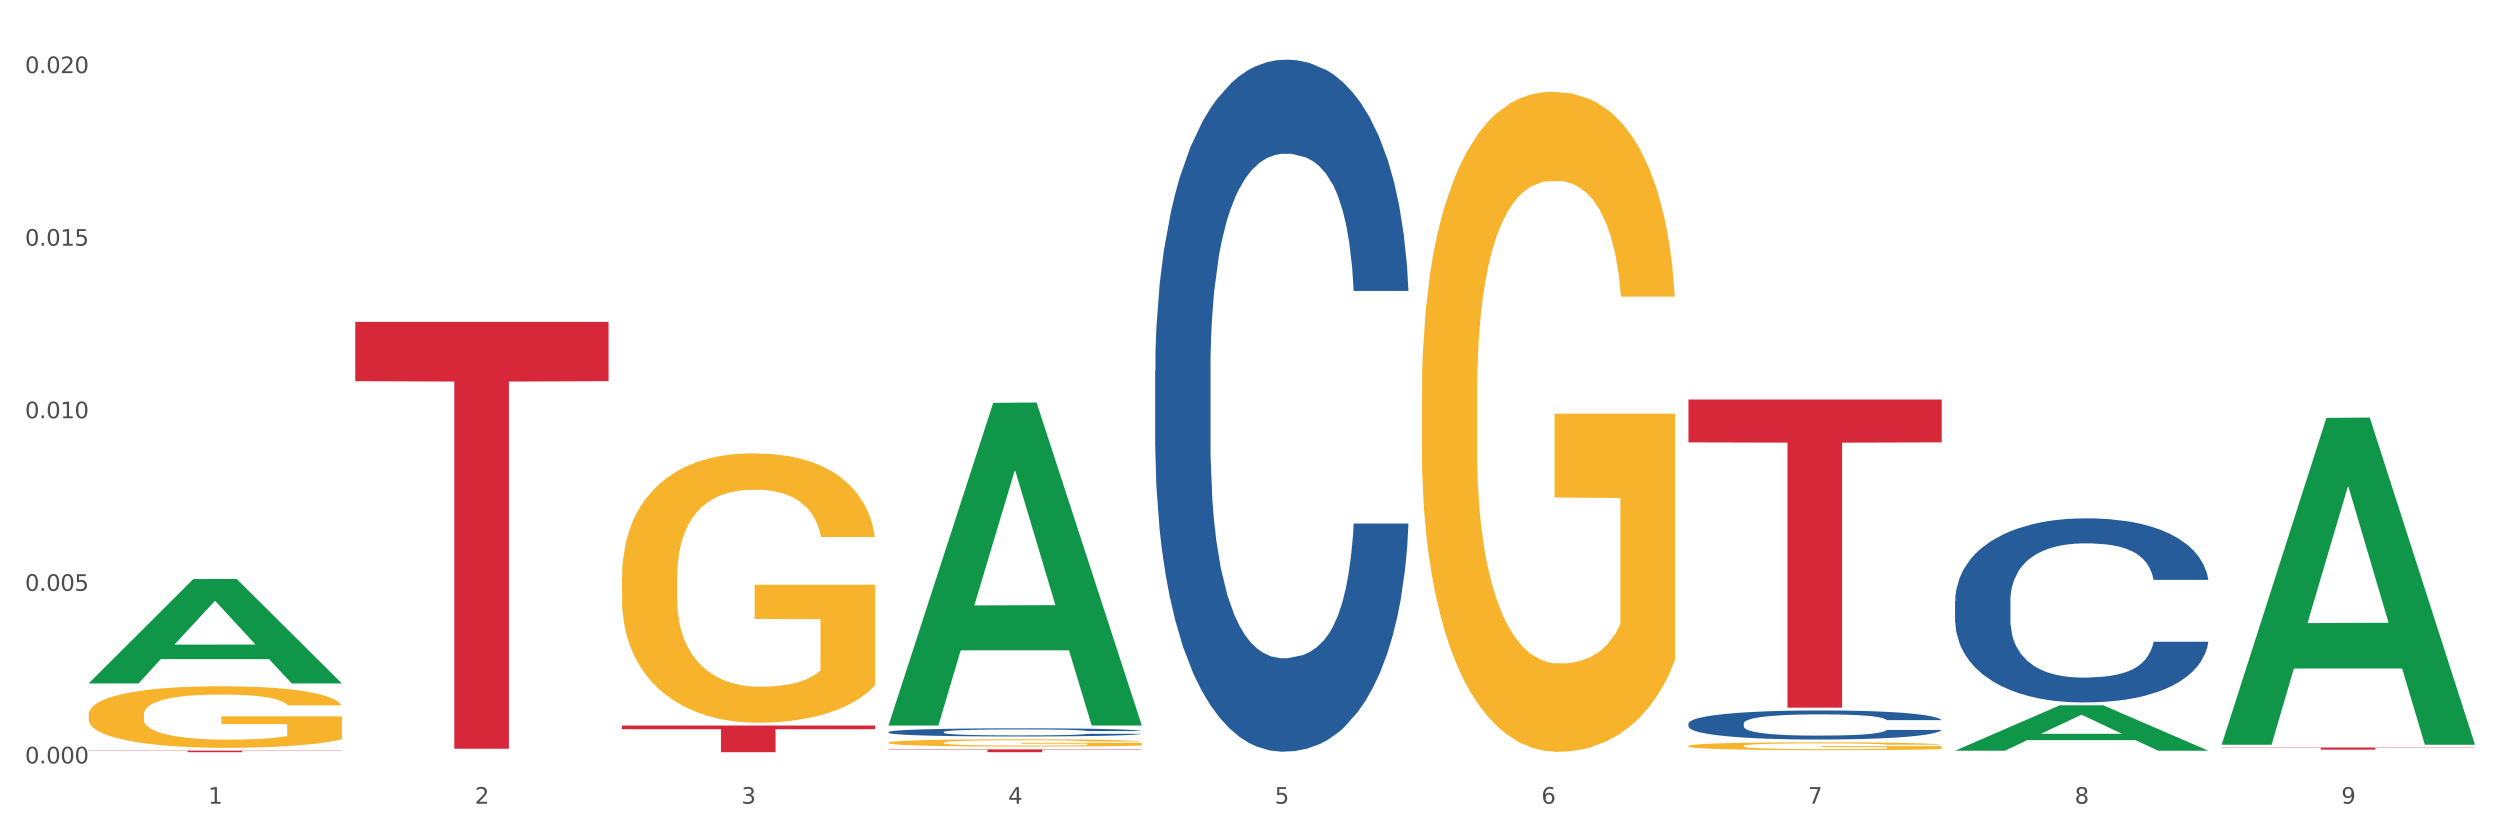<?xml version="1.0" encoding="utf-8" standalone="no"?>
<!DOCTYPE svg PUBLIC "-//W3C//DTD SVG 1.1//EN"
  "http://www.w3.org/Graphics/SVG/1.1/DTD/svg11.dtd">
<svg xmlns:xlink="http://www.w3.org/1999/xlink" width="1080pt" height="360pt" viewBox="0 0 1080 360" xmlns="http://www.w3.org/2000/svg" version="1.1">
 <rect x="0" y="0" width="1080" height="360" fill="#333333" stroke="none"/>
 <defs>
  <style type="text/css">*{stroke-linejoin: round; stroke-linecap: butt}</style>
 </defs>
 <g id="figure_1">
  <g id="patch_1">
   <path d="M 0 360 
L 1080 360 
L 1080 0 
L 0 0 
z
" style="fill: #ffffff; stroke: #ffffff; stroke-linejoin: miter"/>
  </g>
  <g id="axes_1">
   <g id="matplotlib.axis_1">
    <g id="xtick_1">
     <g id="text_1">
      <!-- 1 -->
      <g style="fill: #4d4d4d" transform="translate(89.942 347.204) scale(0.096 -0.096)">
       <defs>
        <path id="DejaVuSans-31" d="M 794 531 
L 1825 531 
L 1825 4091 
L 703 3866 
L 703 4441 
L 1819 4666 
L 2450 4666 
L 2450 531 
L 3481 531 
L 3481 0 
L 794 0 
L 794 531 
z
" transform="scale(0.016)"/>
       </defs>
       <use xlink:href="#DejaVuSans-31"/>
      </g>
     </g>
    </g>
    <g id="xtick_2">
     <g id="text_2">
      <!-- 2 -->
      <g style="fill: #4d4d4d" transform="translate(205.129 347.204) scale(0.096 -0.096)">
       <defs>
        <path id="DejaVuSans-32" d="M 1228 531 
L 3431 531 
L 3431 0 
L 469 0 
L 469 531 
Q 828 903 1448 1529 
Q 2069 2156 2228 2338 
Q 2531 2678 2651 2914 
Q 2772 3150 2772 3378 
Q 2772 3750 2511 3984 
Q 2250 4219 1831 4219 
Q 1534 4219 1204 4116 
Q 875 4013 500 3803 
L 500 4441 
Q 881 4594 1212 4672 
Q 1544 4750 1819 4750 
Q 2544 4750 2975 4387 
Q 3406 4025 3406 3419 
Q 3406 3131 3298 2873 
Q 3191 2616 2906 2266 
Q 2828 2175 2409 1742 
Q 1991 1309 1228 531 
z
" transform="scale(0.016)"/>
       </defs>
       <use xlink:href="#DejaVuSans-32"/>
      </g>
     </g>
    </g>
    <g id="xtick_3">
     <g id="text_3">
      <!-- 3 -->
      <g style="fill: #4d4d4d" transform="translate(320.315 347.204) scale(0.096 -0.096)">
       <defs>
        <path id="DejaVuSans-33" d="M 2597 2516 
Q 3050 2419 3304 2112 
Q 3559 1806 3559 1356 
Q 3559 666 3084 287 
Q 2609 -91 1734 -91 
Q 1441 -91 1130 -33 
Q 819 25 488 141 
L 488 750 
Q 750 597 1062 519 
Q 1375 441 1716 441 
Q 2309 441 2620 675 
Q 2931 909 2931 1356 
Q 2931 1769 2642 2001 
Q 2353 2234 1838 2234 
L 1294 2234 
L 1294 2753 
L 1863 2753 
Q 2328 2753 2575 2939 
Q 2822 3125 2822 3475 
Q 2822 3834 2567 4026 
Q 2313 4219 1838 4219 
Q 1578 4219 1281 4162 
Q 984 4106 628 3988 
L 628 4550 
Q 988 4650 1302 4700 
Q 1616 4750 1894 4750 
Q 2613 4750 3031 4423 
Q 3450 4097 3450 3541 
Q 3450 3153 3228 2886 
Q 3006 2619 2597 2516 
z
" transform="scale(0.016)"/>
       </defs>
       <use xlink:href="#DejaVuSans-33"/>
      </g>
     </g>
    </g>
    <g id="xtick_4">
     <g id="text_4">
      <!-- 4 -->
      <g style="fill: #4d4d4d" transform="translate(435.501 347.204) scale(0.096 -0.096)">
       <defs>
        <path id="DejaVuSans-34" d="M 2419 4116 
L 825 1625 
L 2419 1625 
L 2419 4116 
z
M 2253 4666 
L 3047 4666 
L 3047 1625 
L 3713 1625 
L 3713 1100 
L 3047 1100 
L 3047 0 
L 2419 0 
L 2419 1100 
L 313 1100 
L 313 1709 
L 2253 4666 
z
" transform="scale(0.016)"/>
       </defs>
       <use xlink:href="#DejaVuSans-34"/>
      </g>
     </g>
    </g>
    <g id="xtick_5">
     <g id="text_5">
      <!-- 5 -->
      <g style="fill: #4d4d4d" transform="translate(550.688 347.204) scale(0.096 -0.096)">
       <defs>
        <path id="DejaVuSans-35" d="M 691 4666 
L 3169 4666 
L 3169 4134 
L 1269 4134 
L 1269 2991 
Q 1406 3038 1543 3061 
Q 1681 3084 1819 3084 
Q 2600 3084 3056 2656 
Q 3513 2228 3513 1497 
Q 3513 744 3044 326 
Q 2575 -91 1722 -91 
Q 1428 -91 1123 -41 
Q 819 9 494 109 
L 494 744 
Q 775 591 1075 516 
Q 1375 441 1709 441 
Q 2250 441 2565 725 
Q 2881 1009 2881 1497 
Q 2881 1984 2565 2268 
Q 2250 2553 1709 2553 
Q 1456 2553 1204 2497 
Q 953 2441 691 2322 
L 691 4666 
z
" transform="scale(0.016)"/>
       </defs>
       <use xlink:href="#DejaVuSans-35"/>
      </g>
     </g>
    </g>
    <g id="xtick_6">
     <g id="text_6">
      <!-- 6 -->
      <g style="fill: #4d4d4d" transform="translate(665.874 347.204) scale(0.096 -0.096)">
       <defs>
        <path id="DejaVuSans-36" d="M 2113 2584 
Q 1688 2584 1439 2293 
Q 1191 2003 1191 1497 
Q 1191 994 1439 701 
Q 1688 409 2113 409 
Q 2538 409 2786 701 
Q 3034 994 3034 1497 
Q 3034 2003 2786 2293 
Q 2538 2584 2113 2584 
z
M 3366 4563 
L 3366 3988 
Q 3128 4100 2886 4159 
Q 2644 4219 2406 4219 
Q 1781 4219 1451 3797 
Q 1122 3375 1075 2522 
Q 1259 2794 1537 2939 
Q 1816 3084 2150 3084 
Q 2853 3084 3261 2657 
Q 3669 2231 3669 1497 
Q 3669 778 3244 343 
Q 2819 -91 2113 -91 
Q 1303 -91 875 529 
Q 447 1150 447 2328 
Q 447 3434 972 4092 
Q 1497 4750 2381 4750 
Q 2619 4750 2861 4703 
Q 3103 4656 3366 4563 
z
" transform="scale(0.016)"/>
       </defs>
       <use xlink:href="#DejaVuSans-36"/>
      </g>
     </g>
    </g>
    <g id="xtick_7">
     <g id="text_7">
      <!-- 7 -->
      <g style="fill: #4d4d4d" transform="translate(781.06 347.204) scale(0.096 -0.096)">
       <defs>
        <path id="DejaVuSans-37" d="M 525 4666 
L 3525 4666 
L 3525 4397 
L 1831 0 
L 1172 0 
L 2766 4134 
L 525 4134 
L 525 4666 
z
" transform="scale(0.016)"/>
       </defs>
       <use xlink:href="#DejaVuSans-37"/>
      </g>
     </g>
    </g>
    <g id="xtick_8">
     <g id="text_8">
      <!-- 8 -->
      <g style="fill: #4d4d4d" transform="translate(896.246 347.204) scale(0.096 -0.096)">
       <defs>
        <path id="DejaVuSans-38" d="M 2034 2216 
Q 1584 2216 1326 1975 
Q 1069 1734 1069 1313 
Q 1069 891 1326 650 
Q 1584 409 2034 409 
Q 2484 409 2743 651 
Q 3003 894 3003 1313 
Q 3003 1734 2745 1975 
Q 2488 2216 2034 2216 
z
M 1403 2484 
Q 997 2584 770 2862 
Q 544 3141 544 3541 
Q 544 4100 942 4425 
Q 1341 4750 2034 4750 
Q 2731 4750 3128 4425 
Q 3525 4100 3525 3541 
Q 3525 3141 3298 2862 
Q 3072 2584 2669 2484 
Q 3125 2378 3379 2068 
Q 3634 1759 3634 1313 
Q 3634 634 3220 271 
Q 2806 -91 2034 -91 
Q 1263 -91 848 271 
Q 434 634 434 1313 
Q 434 1759 690 2068 
Q 947 2378 1403 2484 
z
M 1172 3481 
Q 1172 3119 1398 2916 
Q 1625 2713 2034 2713 
Q 2441 2713 2670 2916 
Q 2900 3119 2900 3481 
Q 2900 3844 2670 4047 
Q 2441 4250 2034 4250 
Q 1625 4250 1398 4047 
Q 1172 3844 1172 3481 
z
" transform="scale(0.016)"/>
       </defs>
       <use xlink:href="#DejaVuSans-38"/>
      </g>
     </g>
    </g>
    <g id="xtick_9">
     <g id="text_9">
      <!-- 9 -->
      <g style="fill: #4d4d4d" transform="translate(1011.433 347.204) scale(0.096 -0.096)">
       <defs>
        <path id="DejaVuSans-39" d="M 703 97 
L 703 672 
Q 941 559 1184 500 
Q 1428 441 1663 441 
Q 2288 441 2617 861 
Q 2947 1281 2994 2138 
Q 2813 1869 2534 1725 
Q 2256 1581 1919 1581 
Q 1219 1581 811 2004 
Q 403 2428 403 3163 
Q 403 3881 828 4315 
Q 1253 4750 1959 4750 
Q 2769 4750 3195 4129 
Q 3622 3509 3622 2328 
Q 3622 1225 3098 567 
Q 2575 -91 1691 -91 
Q 1453 -91 1209 -44 
Q 966 3 703 97 
z
M 1959 2075 
Q 2384 2075 2632 2365 
Q 2881 2656 2881 3163 
Q 2881 3666 2632 3958 
Q 2384 4250 1959 4250 
Q 1534 4250 1286 3958 
Q 1038 3666 1038 3163 
Q 1038 2656 1286 2365 
Q 1534 2075 1959 2075 
z
" transform="scale(0.016)"/>
       </defs>
       <use xlink:href="#DejaVuSans-39"/>
      </g>
     </g>
    </g>
    <g id="xtick_10"/>
    <g id="xtick_11"/>
    <g id="xtick_12"/>
    <g id="xtick_13"/>
    <g id="xtick_14"/>
    <g id="xtick_15"/>
    <g id="xtick_16"/>
    <g id="xtick_17"/>
   </g>
   <g id="matplotlib.axis_2">
    <g id="ytick_1">
     <g id="text_10">
      <!-- 0.000 -->
      <g style="fill: #4d4d4d" transform="translate(10.8 329.798) scale(0.096 -0.096)">
       <defs>
        <path id="DejaVuSans-30" d="M 2034 4250 
Q 1547 4250 1301 3770 
Q 1056 3291 1056 2328 
Q 1056 1369 1301 889 
Q 1547 409 2034 409 
Q 2525 409 2770 889 
Q 3016 1369 3016 2328 
Q 3016 3291 2770 3770 
Q 2525 4250 2034 4250 
z
M 2034 4750 
Q 2819 4750 3233 4129 
Q 3647 3509 3647 2328 
Q 3647 1150 3233 529 
Q 2819 -91 2034 -91 
Q 1250 -91 836 529 
Q 422 1150 422 2328 
Q 422 3509 836 4129 
Q 1250 4750 2034 4750 
z
" transform="scale(0.016)"/>
        <path id="DejaVuSans-2e" d="M 684 794 
L 1344 794 
L 1344 0 
L 684 0 
L 684 794 
z
" transform="scale(0.016)"/>
       </defs>
       <use xlink:href="#DejaVuSans-30"/>
       <use xlink:href="#DejaVuSans-2e" transform="translate(63.623 0)"/>
       <use xlink:href="#DejaVuSans-30" transform="translate(95.41 0)"/>
       <use xlink:href="#DejaVuSans-30" transform="translate(159.033 0)"/>
       <use xlink:href="#DejaVuSans-30" transform="translate(222.656 0)"/>
      </g>
     </g>
    </g>
    <g id="ytick_2">
     <g id="text_11">
      <!-- 0.005 -->
      <g style="fill: #4d4d4d" transform="translate(10.8 255.246) scale(0.096 -0.096)">
       <use xlink:href="#DejaVuSans-30"/>
       <use xlink:href="#DejaVuSans-2e" transform="translate(63.623 0)"/>
       <use xlink:href="#DejaVuSans-30" transform="translate(95.41 0)"/>
       <use xlink:href="#DejaVuSans-30" transform="translate(159.033 0)"/>
       <use xlink:href="#DejaVuSans-35" transform="translate(222.656 0)"/>
      </g>
     </g>
    </g>
    <g id="ytick_3">
     <g id="text_12">
      <!-- 0.010 -->
      <g style="fill: #4d4d4d" transform="translate(10.8 180.694) scale(0.096 -0.096)">
       <use xlink:href="#DejaVuSans-30"/>
       <use xlink:href="#DejaVuSans-2e" transform="translate(63.623 0)"/>
       <use xlink:href="#DejaVuSans-30" transform="translate(95.41 0)"/>
       <use xlink:href="#DejaVuSans-31" transform="translate(159.033 0)"/>
       <use xlink:href="#DejaVuSans-30" transform="translate(222.656 0)"/>
      </g>
     </g>
    </g>
    <g id="ytick_4">
     <g id="text_13">
      <!-- 0.015 -->
      <g style="fill: #4d4d4d" transform="translate(10.8 106.143) scale(0.096 -0.096)">
       <use xlink:href="#DejaVuSans-30"/>
       <use xlink:href="#DejaVuSans-2e" transform="translate(63.623 0)"/>
       <use xlink:href="#DejaVuSans-30" transform="translate(95.41 0)"/>
       <use xlink:href="#DejaVuSans-31" transform="translate(159.033 0)"/>
       <use xlink:href="#DejaVuSans-35" transform="translate(222.656 0)"/>
      </g>
     </g>
    </g>
    <g id="ytick_5">
     <g id="text_14">
      <!-- 0.020 -->
      <g style="fill: #4d4d4d" transform="translate(10.8 31.591) scale(0.096 -0.096)">
       <use xlink:href="#DejaVuSans-30"/>
       <use xlink:href="#DejaVuSans-2e" transform="translate(63.623 0)"/>
       <use xlink:href="#DejaVuSans-30" transform="translate(95.41 0)"/>
       <use xlink:href="#DejaVuSans-32" transform="translate(159.033 0)"/>
       <use xlink:href="#DejaVuSans-30" transform="translate(222.656 0)"/>
      </g>
     </g>
    </g>
    <g id="ytick_6"/>
    <g id="ytick_7"/>
    <g id="ytick_8"/>
    <g id="ytick_9"/>
   </g>
   <g id="PolyCollection_1">
    <path d="M 38.283 295.184 
L 38.396 295.141 
L 83.52 250.155 
L 102.247 250.113 
L 147.71 295.268 
L 126.05 295.268 
L 116.236 284.753 
L 69.645 284.753 
L 69.306 284.923 
L 59.83 295.268 
L 38.283 295.268 
L 38.283 295.184 
L 75.511 278.478 
L 110.369 278.436 
L 93.109 259.738 
L 92.884 259.653 
L 92.658 259.78 
L 75.398 278.436 
L 75.511 278.478 
L 38.283 295.184 
z
" clip-path="url(#pc5bb9aa1ff)" style="fill: #109648"/>
    <path d="M 383.842 320.822 
L 383.971 320.819 
L 383.971 320.715 
L 384.229 320.626 
L 385.521 320.409 
L 387.459 320.231 
L 388.88 320.135 
L 390.301 320.057 
L 391.981 319.98 
L 394.048 319.899 
L 397.795 319.781 
L 400.12 319.72 
L 402.962 319.656 
L 408.13 319.564 
L 411.877 319.512 
L 415.753 319.469 
L 422.083 319.417 
L 426.217 319.394 
L 430.61 319.377 
L 435.907 319.365 
L 439.912 319.362 
L 448.697 319.371 
L 456.19 319.397 
L 459.808 319.417 
L 464.459 319.452 
L 466.913 319.475 
L 470.918 319.521 
L 475.052 319.581 
L 477.895 319.633 
L 482.158 319.731 
L 485.388 319.83 
L 488.359 319.951 
L 489.91 320.034 
L 491.072 320.112 
L 492.106 320.202 
L 493.14 320.343 
L 469.885 320.343 
L 468.98 320.242 
L 467.559 320.147 
L 465.492 320.055 
L 463.683 319.997 
L 460.583 319.925 
L 457.74 319.879 
L 454.769 319.844 
L 451.152 319.815 
L 448.309 319.801 
L 444.304 319.789 
L 436.424 319.792 
L 431.127 319.815 
L 427.509 319.844 
L 425.184 319.87 
L 423.117 319.899 
L 420.791 319.939 
L 418.078 320 
L 416.14 320.055 
L 414.202 320.124 
L 412.652 320.193 
L 411.231 320.274 
L 410.068 320.36 
L 409.164 320.45 
L 408.389 320.559 
L 407.743 320.741 
L 407.743 321.136 
L 408.001 321.226 
L 408.647 321.344 
L 409.422 321.434 
L 410.714 321.54 
L 411.877 321.612 
L 414.073 321.716 
L 416.528 321.803 
L 418.466 321.858 
L 420.404 321.904 
L 423.763 321.967 
L 427.509 322.019 
L 430.739 322.051 
L 435.132 322.08 
L 438.103 322.091 
L 440.687 322.097 
L 447.017 322.097 
L 451.539 322.088 
L 456.578 322.068 
L 460.454 322.042 
L 463.683 322.011 
L 467.301 321.959 
L 469.626 321.91 
L 469.626 321.307 
L 441.204 321.304 
L 441.204 320.903 
L 493.269 320.903 
L 493.269 322.08 
L 491.072 322.14 
L 488.618 322.195 
L 486.034 322.244 
L 482.158 322.305 
L 477.507 322.362 
L 473.373 322.403 
L 468.98 322.437 
L 463.813 322.469 
L 457.095 322.498 
L 452.96 322.51 
L 447.793 322.518 
L 441.72 322.521 
L 436.424 322.515 
L 431.256 322.501 
L 425.83 322.475 
L 420.533 322.437 
L 416.528 322.4 
L 412.523 322.354 
L 408.259 322.293 
L 404.9 322.236 
L 402.316 322.184 
L 399.474 322.117 
L 396.374 322.031 
L 394.048 321.953 
L 391.981 321.872 
L 389.785 321.768 
L 388.234 321.679 
L 386.684 321.566 
L 385.78 321.483 
L 384.746 321.353 
L 383.971 321.171 
L 383.842 320.822 
z
" clip-path="url(#pc5bb9aa1ff)" style="fill: #f7b32b"/>
    <path d="M 614.214 171.405 
L 614.343 171.144 
L 614.343 161.768 
L 614.602 153.694 
L 615.894 134.159 
L 617.832 118.011 
L 619.253 109.416 
L 620.674 102.383 
L 622.353 95.351 
L 624.421 88.058 
L 628.167 77.379 
L 630.493 71.91 
L 633.335 66.18 
L 638.503 57.845 
L 642.249 53.157 
L 646.125 49.25 
L 652.456 44.562 
L 656.59 42.478 
L 660.982 40.915 
L 666.279 39.873 
L 670.284 39.613 
L 679.069 40.394 
L 686.563 42.738 
L 690.18 44.562 
L 694.831 47.687 
L 697.286 49.771 
L 701.291 53.938 
L 705.425 59.408 
L 708.267 64.096 
L 712.531 72.952 
L 715.76 81.807 
L 718.732 92.746 
L 720.282 100.3 
L 721.445 107.332 
L 722.478 115.406 
L 723.512 128.169 
L 700.257 128.169 
L 699.353 119.053 
L 697.932 110.458 
L 695.865 102.123 
L 694.056 96.914 
L 690.955 90.402 
L 688.113 86.235 
L 685.142 83.109 
L 681.524 80.505 
L 678.682 79.203 
L 674.677 78.161 
L 666.796 78.421 
L 661.499 80.505 
L 657.882 83.109 
L 655.556 85.454 
L 653.489 88.058 
L 651.164 91.705 
L 648.451 97.174 
L 646.513 102.123 
L 644.575 108.374 
L 643.024 114.625 
L 641.603 121.918 
L 640.441 129.731 
L 639.536 137.806 
L 638.761 147.703 
L 638.115 164.112 
L 638.115 199.795 
L 638.373 207.869 
L 639.019 218.548 
L 639.795 226.622 
L 641.087 236.259 
L 642.249 242.77 
L 644.446 252.147 
L 646.9 259.961 
L 648.838 264.909 
L 650.776 269.077 
L 654.135 274.807 
L 657.882 279.495 
L 661.112 282.36 
L 665.504 284.965 
L 668.476 286.007 
L 671.059 286.528 
L 677.39 286.528 
L 681.912 285.746 
L 686.95 283.923 
L 690.826 281.579 
L 694.056 278.714 
L 697.673 274.026 
L 699.999 269.598 
L 699.999 215.162 
L 671.576 214.901 
L 671.576 178.698 
L 723.641 178.698 
L 723.641 284.965 
L 721.445 290.434 
L 718.99 295.383 
L 716.406 299.811 
L 712.531 305.281 
L 707.88 310.49 
L 703.745 314.136 
L 699.353 317.262 
L 694.185 320.127 
L 687.467 322.731 
L 683.333 323.773 
L 678.165 324.554 
L 672.093 324.815 
L 666.796 324.294 
L 661.628 322.992 
L 656.202 320.648 
L 650.905 317.262 
L 646.9 313.876 
L 642.895 309.708 
L 638.632 304.239 
L 635.273 299.03 
L 632.689 294.341 
L 629.847 288.351 
L 626.746 280.537 
L 624.421 273.505 
L 622.353 266.212 
L 620.157 256.835 
L 618.607 248.761 
L 617.057 238.603 
L 616.152 231.05 
L 615.119 219.329 
L 614.343 202.92 
L 614.214 171.405 
z
" clip-path="url(#pc5bb9aa1ff)" style="fill: #f7b32b"/>
    <path d="M 729.401 322.251 
L 729.53 322.248 
L 729.53 322.136 
L 729.788 322.039 
L 731.08 321.805 
L 733.018 321.612 
L 734.439 321.509 
L 735.86 321.424 
L 737.54 321.34 
L 739.607 321.253 
L 743.353 321.125 
L 745.679 321.059 
L 748.521 320.99 
L 753.689 320.891 
L 757.436 320.834 
L 761.311 320.788 
L 767.642 320.731 
L 771.776 320.706 
L 776.169 320.688 
L 781.466 320.675 
L 785.471 320.672 
L 794.256 320.681 
L 801.749 320.71 
L 805.366 320.731 
L 810.017 320.769 
L 812.472 320.794 
L 816.477 320.844 
L 820.611 320.909 
L 823.453 320.965 
L 827.717 321.072 
L 830.947 321.178 
L 833.918 321.309 
L 835.468 321.399 
L 836.631 321.484 
L 837.665 321.58 
L 838.698 321.733 
L 815.443 321.733 
L 814.539 321.624 
L 813.118 321.521 
L 811.051 321.421 
L 809.242 321.359 
L 806.142 321.281 
L 803.299 321.231 
L 800.328 321.193 
L 796.71 321.162 
L 793.868 321.147 
L 789.863 321.134 
L 781.982 321.137 
L 776.685 321.162 
L 773.068 321.193 
L 770.742 321.221 
L 768.675 321.253 
L 766.35 321.296 
L 763.637 321.362 
L 761.699 321.421 
L 759.761 321.496 
L 758.211 321.571 
L 756.79 321.658 
L 755.627 321.752 
L 754.722 321.849 
L 753.947 321.967 
L 753.301 322.164 
L 753.301 322.592 
L 753.56 322.688 
L 754.206 322.816 
L 754.981 322.913 
L 756.273 323.029 
L 757.436 323.107 
L 759.632 323.219 
L 762.087 323.313 
L 764.024 323.372 
L 765.962 323.422 
L 769.321 323.491 
L 773.068 323.547 
L 776.298 323.581 
L 780.69 323.612 
L 783.662 323.625 
L 786.246 323.631 
L 792.576 323.631 
L 797.098 323.622 
L 802.137 323.6 
L 806.012 323.572 
L 809.242 323.537 
L 812.86 323.481 
L 815.185 323.428 
L 815.185 322.776 
L 786.762 322.773 
L 786.762 322.339 
L 838.827 322.339 
L 838.827 323.612 
L 836.631 323.678 
L 834.177 323.737 
L 831.593 323.79 
L 827.717 323.856 
L 823.066 323.918 
L 818.932 323.962 
L 814.539 323.999 
L 809.371 324.034 
L 802.653 324.065 
L 798.519 324.077 
L 793.351 324.087 
L 787.279 324.09 
L 781.982 324.084 
L 776.815 324.068 
L 771.388 324.04 
L 766.092 323.999 
L 762.087 323.959 
L 758.082 323.909 
L 753.818 323.843 
L 750.459 323.781 
L 747.875 323.725 
L 745.033 323.653 
L 741.932 323.559 
L 739.607 323.475 
L 737.54 323.388 
L 735.343 323.275 
L 733.793 323.179 
L 732.243 323.057 
L 731.338 322.966 
L 730.305 322.826 
L 729.53 322.629 
L 729.401 322.251 
z
" clip-path="url(#pc5bb9aa1ff)" style="fill: #f7b32b"/>
    <path d="M 38.283 324.271 
L 147.71 324.271 
L 147.71 324.365 
L 104.665 324.366 
L 104.665 324.95 
L 81.068 324.95 
L 81.068 324.366 
L 38.283 324.365 
L 38.283 324.272 
L 38.283 324.271 
z
" clip-path="url(#pc5bb9aa1ff)" style="fill: #d62839"/>
    <path d="M 153.469 139.034 
L 262.896 139.034 
L 262.896 164.664 
L 219.851 164.837 
L 219.851 323.465 
L 196.255 323.465 
L 196.255 164.837 
L 153.469 164.664 
L 153.469 139.207 
L 153.469 139.034 
z
" clip-path="url(#pc5bb9aa1ff)" style="fill: #d62839"/>
    <path d="M 268.656 313.426 
L 378.082 313.426 
L 378.082 315.027 
L 335.038 315.038 
L 335.038 324.95 
L 311.441 324.95 
L 311.441 315.038 
L 268.656 315.027 
L 268.656 313.436 
L 268.656 313.426 
z
" clip-path="url(#pc5bb9aa1ff)" style="fill: #d62839"/>
    <path d="M 383.842 323.723 
L 493.269 323.723 
L 493.269 323.893 
L 450.224 323.894 
L 450.224 324.95 
L 426.627 324.95 
L 426.627 323.894 
L 383.842 323.893 
L 383.842 323.724 
L 383.842 323.723 
z
" clip-path="url(#pc5bb9aa1ff)" style="fill: #d62839"/>
    <path d="M 729.401 172.61 
L 838.827 172.61 
L 838.827 191.106 
L 795.783 191.231 
L 795.783 305.708 
L 772.186 305.708 
L 772.186 191.231 
L 729.401 191.106 
L 729.401 172.735 
L 729.401 172.61 
z
" clip-path="url(#pc5bb9aa1ff)" style="fill: #d62839"/>
    <path d="M 959.773 322.925 
L 1069.2 322.925 
L 1069.2 323.053 
L 1026.155 323.054 
L 1026.155 323.845 
L 1002.558 323.845 
L 1002.558 323.054 
L 959.773 323.053 
L 959.773 322.926 
L 959.773 322.925 
z
" clip-path="url(#pc5bb9aa1ff)" style="fill: #d62839"/>
    <path d="M 844.587 259.659 
L 844.716 259.586 
L 844.716 257.552 
L 845.104 254.792 
L 846.527 249.706 
L 848.338 245.856 
L 851.442 241.352 
L 853.124 239.463 
L 855.323 237.356 
L 859.85 233.942 
L 865.024 231.036 
L 868.645 229.438 
L 871.361 228.421 
L 877.441 226.605 
L 880.933 225.805 
L 884.555 225.152 
L 887.659 224.716 
L 892.833 224.207 
L 896.972 223.989 
L 901.758 223.917 
L 905.768 223.989 
L 911.071 224.28 
L 918.832 225.152 
L 921.807 225.66 
L 925.816 226.532 
L 929.955 227.694 
L 933.318 228.857 
L 937.199 230.527 
L 941.208 232.707 
L 945.089 235.468 
L 947.805 238.01 
L 950.004 240.698 
L 951.944 243.967 
L 953.367 247.527 
L 954.014 250.506 
L 930.343 250.506 
L 929.697 247.818 
L 928.403 244.912 
L 927.11 242.95 
L 925.687 241.352 
L 923.488 239.536 
L 921.548 238.373 
L 918.314 236.993 
L 915.339 236.121 
L 912.882 235.613 
L 909.907 235.177 
L 903.569 234.741 
L 899.042 234.741 
L 896.196 234.886 
L 892.704 235.25 
L 889.729 235.758 
L 886.236 236.63 
L 883.52 237.574 
L 880.804 238.809 
L 879.252 239.681 
L 876.923 241.279 
L 875.371 242.587 
L 873.302 244.839 
L 872.138 246.437 
L 870.068 250.578 
L 869.163 253.629 
L 868.775 255.736 
L 868.516 258.061 
L 868.516 269.394 
L 869.292 274.479 
L 869.939 276.659 
L 870.973 279.129 
L 872.914 282.325 
L 875.759 285.449 
L 878.734 287.701 
L 881.192 289.081 
L 883.52 290.098 
L 885.848 290.898 
L 888.694 291.624 
L 891.022 292.06 
L 894.514 292.496 
L 898.654 292.714 
L 901.887 292.714 
L 908.484 292.351 
L 911.459 291.987 
L 914.304 291.479 
L 917.409 290.68 
L 919.866 289.808 
L 921.289 289.154 
L 923.617 287.774 
L 925.428 286.321 
L 926.98 284.65 
L 928.015 283.197 
L 929.179 281.018 
L 930.085 278.548 
L 930.343 277.24 
L 954.014 277.24 
L 953.496 279.855 
L 952.591 282.398 
L 950.78 285.812 
L 949.357 287.774 
L 947.158 290.171 
L 944.83 292.205 
L 941.597 294.457 
L 938.622 296.128 
L 935.517 297.581 
L 932.154 298.889 
L 926.075 300.705 
L 923.876 301.214 
L 919.22 302.085 
L 915.598 302.594 
L 910.295 303.102 
L 904.862 303.393 
L 899.171 303.466 
L 894.126 303.32 
L 888.565 302.884 
L 885.072 302.449 
L 881.192 301.795 
L 876.665 300.778 
L 872.396 299.543 
L 868.387 298.09 
L 864.635 296.419 
L 861.143 294.53 
L 856.616 291.406 
L 853.253 288.355 
L 850.795 285.522 
L 849.114 283.124 
L 847.432 280.073 
L 846.527 277.966 
L 845.104 272.881 
L 844.587 268.159 
L 844.587 259.659 
z
" clip-path="url(#pc5bb9aa1ff)" style="fill: #255c99"/>
    <path d="M 729.401 312.553 
L 729.53 312.542 
L 729.53 312.221 
L 729.918 311.785 
L 731.341 310.982 
L 733.152 310.374 
L 736.256 309.662 
L 737.937 309.364 
L 740.136 309.031 
L 744.663 308.492 
L 749.837 308.033 
L 753.459 307.781 
L 756.175 307.62 
L 762.254 307.334 
L 765.747 307.208 
L 769.369 307.104 
L 772.473 307.035 
L 777.647 306.955 
L 781.786 306.921 
L 786.572 306.909 
L 790.581 306.921 
L 795.885 306.967 
L 803.645 307.104 
L 806.62 307.185 
L 810.63 307.322 
L 814.769 307.506 
L 818.132 307.689 
L 822.012 307.953 
L 826.022 308.297 
L 829.903 308.733 
L 832.619 309.135 
L 834.818 309.559 
L 836.758 310.075 
L 838.181 310.637 
L 838.827 311.108 
L 815.157 311.108 
L 814.51 310.683 
L 813.217 310.225 
L 811.923 309.915 
L 810.501 309.662 
L 808.302 309.376 
L 806.362 309.192 
L 803.128 308.974 
L 800.153 308.836 
L 797.695 308.756 
L 794.72 308.687 
L 788.382 308.619 
L 783.855 308.619 
L 781.01 308.641 
L 777.517 308.699 
L 774.542 308.779 
L 771.05 308.917 
L 768.334 309.066 
L 765.617 309.261 
L 764.065 309.399 
L 761.737 309.651 
L 760.185 309.857 
L 758.115 310.213 
L 756.951 310.465 
L 754.882 311.119 
L 753.976 311.601 
L 753.588 311.934 
L 753.33 312.301 
L 753.33 314.09 
L 754.106 314.893 
L 754.752 315.238 
L 755.787 315.628 
L 757.727 316.132 
L 760.573 316.626 
L 763.548 316.981 
L 766.006 317.199 
L 768.334 317.36 
L 770.662 317.486 
L 773.508 317.601 
L 775.836 317.669 
L 779.328 317.738 
L 783.467 317.773 
L 786.701 317.773 
L 793.298 317.715 
L 796.273 317.658 
L 799.118 317.578 
L 802.222 317.452 
L 804.68 317.314 
L 806.103 317.211 
L 808.431 316.993 
L 810.242 316.763 
L 811.794 316.499 
L 812.829 316.27 
L 813.993 315.926 
L 814.898 315.536 
L 815.157 315.329 
L 838.827 315.329 
L 838.31 315.742 
L 837.405 316.144 
L 835.594 316.683 
L 834.171 316.993 
L 831.972 317.371 
L 829.644 317.692 
L 826.41 318.048 
L 823.435 318.312 
L 820.331 318.541 
L 816.968 318.748 
L 810.889 319.035 
L 808.69 319.115 
L 804.033 319.253 
L 800.412 319.333 
L 795.108 319.413 
L 789.676 319.459 
L 783.985 319.47 
L 778.94 319.448 
L 773.378 319.379 
L 769.886 319.31 
L 766.006 319.207 
L 761.478 319.046 
L 757.21 318.851 
L 753.2 318.622 
L 749.449 318.358 
L 745.957 318.06 
L 741.43 317.566 
L 738.067 317.084 
L 735.609 316.637 
L 733.928 316.258 
L 732.246 315.777 
L 731.341 315.444 
L 729.918 314.641 
L 729.401 313.895 
L 729.401 312.553 
z
" clip-path="url(#pc5bb9aa1ff)" style="fill: #255c99"/>
    <path d="M 499.028 160.1 
L 499.157 159.827 
L 499.157 152.181 
L 499.545 141.805 
L 500.968 122.692 
L 502.779 108.22 
L 505.883 91.291 
L 507.565 84.192 
L 509.764 76.274 
L 514.291 63.44 
L 519.465 52.518 
L 523.086 46.511 
L 525.803 42.689 
L 531.882 35.862 
L 535.374 32.859 
L 538.996 30.401 
L 542.1 28.763 
L 547.274 26.852 
L 551.413 26.033 
L 556.199 25.759 
L 560.209 26.033 
L 565.512 27.125 
L 573.273 30.401 
L 576.248 32.313 
L 580.257 35.589 
L 584.397 39.958 
L 587.76 44.327 
L 591.64 50.607 
L 595.65 58.798 
L 599.53 69.174 
L 602.246 78.731 
L 604.445 88.834 
L 606.385 101.121 
L 607.808 114.5 
L 608.455 125.695 
L 584.785 125.695 
L 584.138 115.593 
L 582.844 104.671 
L 581.551 97.298 
L 580.128 91.291 
L 577.929 84.465 
L 575.989 80.096 
L 572.755 74.908 
L 569.78 71.632 
L 567.323 69.72 
L 564.348 68.082 
L 558.01 66.444 
L 553.483 66.444 
L 550.637 66.99 
L 547.145 68.355 
L 544.17 70.266 
L 540.678 73.543 
L 537.961 77.093 
L 535.245 81.735 
L 533.693 85.011 
L 531.365 91.018 
L 529.812 95.933 
L 527.743 104.398 
L 526.579 110.405 
L 524.509 125.968 
L 523.604 137.437 
L 523.216 145.355 
L 522.957 154.093 
L 522.957 196.688 
L 523.733 215.802 
L 524.38 223.993 
L 525.415 233.277 
L 527.355 245.291 
L 530.2 257.032 
L 533.175 265.497 
L 535.633 270.684 
L 537.961 274.507 
L 540.289 277.511 
L 543.135 280.241 
L 545.463 281.879 
L 548.956 283.518 
L 553.095 284.337 
L 556.328 284.337 
L 562.925 282.972 
L 565.9 281.606 
L 568.746 279.695 
L 571.85 276.692 
L 574.308 273.415 
L 575.73 270.957 
L 578.059 265.77 
L 579.869 260.309 
L 581.422 254.028 
L 582.456 248.567 
L 583.62 240.376 
L 584.526 231.092 
L 584.785 226.177 
L 608.455 226.177 
L 607.938 236.007 
L 607.032 245.564 
L 605.221 258.397 
L 603.799 265.77 
L 601.6 274.78 
L 599.271 282.426 
L 596.038 290.89 
L 593.063 297.17 
L 589.958 302.631 
L 586.595 307.546 
L 580.516 314.372 
L 578.317 316.284 
L 573.661 319.56 
L 570.039 321.472 
L 564.736 323.383 
L 559.303 324.475 
L 553.612 324.748 
L 548.568 324.202 
L 543.006 322.564 
L 539.513 320.925 
L 535.633 318.468 
L 531.106 314.645 
L 526.837 310.004 
L 522.828 304.543 
L 519.077 298.262 
L 515.584 291.163 
L 511.057 279.422 
L 507.694 267.954 
L 505.237 257.305 
L 503.555 248.294 
L 501.874 236.826 
L 500.968 228.908 
L 499.545 209.795 
L 499.028 192.046 
L 499.028 160.1 
z
" clip-path="url(#pc5bb9aa1ff)" style="fill: #255c99"/>
    <path d="M 268.656 249.622 
L 268.785 249.515 
L 268.785 245.689 
L 269.043 242.394 
L 270.335 234.423 
L 272.273 227.833 
L 273.694 224.326 
L 275.115 221.456 
L 276.795 218.586 
L 278.862 215.61 
L 282.608 211.253 
L 284.934 209.021 
L 287.776 206.682 
L 292.944 203.281 
L 296.691 201.368 
L 300.566 199.774 
L 306.897 197.861 
L 311.031 197.01 
L 315.424 196.373 
L 320.721 195.947 
L 324.726 195.841 
L 333.511 196.16 
L 341.004 197.117 
L 344.621 197.861 
L 349.272 199.136 
L 351.727 199.986 
L 355.732 201.687 
L 359.866 203.919 
L 362.708 205.832 
L 366.972 209.446 
L 370.202 213.059 
L 373.173 217.523 
L 374.723 220.606 
L 375.886 223.475 
L 376.92 226.77 
L 377.953 231.978 
L 354.698 231.978 
L 353.794 228.258 
L 352.373 224.751 
L 350.306 221.35 
L 348.497 219.224 
L 345.396 216.567 
L 342.554 214.866 
L 339.583 213.591 
L 335.965 212.528 
L 333.123 211.997 
L 329.118 211.571 
L 321.237 211.678 
L 315.94 212.528 
L 312.323 213.591 
L 309.997 214.547 
L 307.93 215.61 
L 305.605 217.098 
L 302.892 219.33 
L 300.954 221.35 
L 299.016 223.901 
L 297.466 226.451 
L 296.045 229.427 
L 294.882 232.616 
L 293.977 235.911 
L 293.202 239.95 
L 292.556 246.646 
L 292.556 261.207 
L 292.815 264.502 
L 293.461 268.859 
L 294.236 272.154 
L 295.528 276.087 
L 296.691 278.744 
L 298.887 282.57 
L 301.341 285.759 
L 303.279 287.778 
L 305.217 289.479 
L 308.576 291.817 
L 312.323 293.73 
L 315.553 294.899 
L 319.945 295.962 
L 322.917 296.387 
L 325.501 296.6 
L 331.831 296.6 
L 336.353 296.281 
L 341.391 295.537 
L 345.267 294.581 
L 348.497 293.411 
L 352.115 291.498 
L 354.44 289.691 
L 354.44 267.478 
L 326.017 267.371 
L 326.017 252.598 
L 378.082 252.598 
L 378.082 295.962 
L 375.886 298.194 
L 373.431 300.214 
L 370.848 302.021 
L 366.972 304.253 
L 362.321 306.378 
L 358.187 307.866 
L 353.794 309.142 
L 348.626 310.311 
L 341.908 311.374 
L 337.774 311.799 
L 332.606 312.118 
L 326.534 312.224 
L 321.237 312.011 
L 316.07 311.48 
L 310.643 310.523 
L 305.346 309.142 
L 301.341 307.76 
L 297.336 306.059 
L 293.073 303.827 
L 289.714 301.702 
L 287.13 299.789 
L 284.288 297.344 
L 281.187 294.155 
L 278.862 291.286 
L 276.795 288.31 
L 274.598 284.483 
L 273.048 281.189 
L 271.498 277.043 
L 270.593 273.961 
L 269.56 269.178 
L 268.785 262.482 
L 268.656 249.622 
z
" clip-path="url(#pc5bb9aa1ff)" style="fill: #f7b32b"/>
    <path d="M 383.842 316.216 
L 383.971 316.213 
L 383.971 316.122 
L 384.359 316 
L 385.782 315.774 
L 387.593 315.603 
L 390.697 315.403 
L 392.379 315.319 
L 394.578 315.226 
L 399.105 315.074 
L 404.278 314.945 
L 407.9 314.874 
L 410.616 314.829 
L 416.696 314.749 
L 420.188 314.713 
L 423.81 314.684 
L 426.914 314.665 
L 432.088 314.642 
L 436.227 314.632 
L 441.013 314.629 
L 445.023 314.632 
L 450.326 314.645 
L 458.087 314.684 
L 461.061 314.707 
L 465.071 314.745 
L 469.21 314.797 
L 472.573 314.849 
L 476.454 314.923 
L 480.463 315.019 
L 484.344 315.142 
L 487.06 315.255 
L 489.259 315.374 
L 491.199 315.519 
L 492.622 315.677 
L 493.269 315.81 
L 469.598 315.81 
L 468.952 315.69 
L 467.658 315.561 
L 466.365 315.474 
L 464.942 315.403 
L 462.743 315.323 
L 460.803 315.271 
L 457.569 315.21 
L 454.594 315.171 
L 452.137 315.148 
L 449.162 315.129 
L 442.824 315.11 
L 438.297 315.11 
L 435.451 315.116 
L 431.959 315.132 
L 428.984 315.155 
L 425.491 315.194 
L 422.775 315.236 
L 420.059 315.29 
L 418.507 315.329 
L 416.178 315.4 
L 414.626 315.458 
L 412.557 315.558 
L 411.393 315.629 
L 409.323 315.813 
L 408.418 315.948 
L 408.03 316.042 
L 407.771 316.145 
L 407.771 316.648 
L 408.547 316.874 
L 409.194 316.971 
L 410.228 317.08 
L 412.169 317.222 
L 415.014 317.361 
L 417.989 317.461 
L 420.447 317.522 
L 422.775 317.567 
L 425.103 317.603 
L 427.949 317.635 
L 430.277 317.654 
L 433.769 317.674 
L 437.909 317.683 
L 441.142 317.683 
L 447.739 317.667 
L 450.714 317.651 
L 453.559 317.629 
L 456.664 317.593 
L 459.121 317.554 
L 460.544 317.525 
L 462.872 317.464 
L 464.683 317.4 
L 466.235 317.325 
L 467.27 317.261 
L 468.434 317.164 
L 469.34 317.054 
L 469.598 316.996 
L 493.269 316.996 
L 492.751 317.113 
L 491.846 317.225 
L 490.035 317.377 
L 488.612 317.464 
L 486.413 317.57 
L 484.085 317.661 
L 480.851 317.761 
L 477.877 317.835 
L 474.772 317.899 
L 471.409 317.957 
L 465.33 318.038 
L 463.131 318.061 
L 458.475 318.099 
L 454.853 318.122 
L 449.55 318.145 
L 444.117 318.157 
L 438.426 318.161 
L 433.381 318.154 
L 427.82 318.135 
L 424.327 318.115 
L 420.447 318.086 
L 415.92 318.041 
L 411.651 317.986 
L 407.641 317.922 
L 403.89 317.848 
L 400.398 317.764 
L 395.871 317.625 
L 392.508 317.49 
L 390.05 317.364 
L 388.369 317.258 
L 386.687 317.122 
L 385.782 317.029 
L 384.359 316.803 
L 383.842 316.593 
L 383.842 316.216 
z
" clip-path="url(#pc5bb9aa1ff)" style="fill: #255c99"/>
    <path d="M 38.283 308.762 
L 38.412 308.737 
L 38.412 307.863 
L 38.671 307.11 
L 39.963 305.288 
L 41.9 303.782 
L 43.322 302.98 
L 44.743 302.324 
L 46.422 301.668 
L 48.489 300.988 
L 52.236 299.992 
L 54.561 299.482 
L 57.404 298.948 
L 62.571 298.17 
L 66.318 297.733 
L 70.194 297.369 
L 76.524 296.931 
L 80.658 296.737 
L 85.051 296.591 
L 90.348 296.494 
L 94.353 296.47 
L 103.138 296.543 
L 110.631 296.761 
L 114.249 296.931 
L 118.9 297.223 
L 121.354 297.417 
L 125.359 297.806 
L 129.494 298.316 
L 132.336 298.753 
L 136.599 299.579 
L 139.829 300.405 
L 142.801 301.425 
L 144.351 302.13 
L 145.514 302.786 
L 146.547 303.539 
L 147.581 304.729 
L 124.326 304.729 
L 123.422 303.879 
L 122 303.077 
L 119.933 302.3 
L 118.125 301.814 
L 115.024 301.207 
L 112.182 300.818 
L 109.21 300.527 
L 105.593 300.284 
L 102.751 300.162 
L 98.746 300.065 
L 90.865 300.089 
L 85.568 300.284 
L 81.95 300.527 
L 79.625 300.745 
L 77.558 300.988 
L 75.232 301.328 
L 72.519 301.838 
L 70.581 302.3 
L 68.643 302.883 
L 67.093 303.466 
L 65.672 304.146 
L 64.509 304.875 
L 63.605 305.628 
L 62.83 306.551 
L 62.184 308.081 
L 62.184 311.409 
L 62.442 312.162 
L 63.088 313.158 
L 63.863 313.911 
L 65.155 314.81 
L 66.318 315.418 
L 68.514 316.292 
L 70.969 317.021 
L 72.907 317.482 
L 74.845 317.871 
L 78.204 318.405 
L 81.95 318.843 
L 85.18 319.11 
L 89.573 319.353 
L 92.544 319.45 
L 95.128 319.499 
L 101.459 319.499 
L 105.98 319.426 
L 111.019 319.256 
L 114.895 319.037 
L 118.125 318.77 
L 121.742 318.333 
L 124.068 317.92 
L 124.068 312.843 
L 95.645 312.818 
L 95.645 309.442 
L 147.71 309.442 
L 147.71 319.353 
L 145.514 319.863 
L 143.059 320.325 
L 140.475 320.737 
L 136.599 321.248 
L 131.948 321.733 
L 127.814 322.074 
L 123.422 322.365 
L 118.254 322.632 
L 111.536 322.875 
L 107.402 322.972 
L 102.234 323.045 
L 96.162 323.069 
L 90.865 323.021 
L 85.697 322.899 
L 80.271 322.681 
L 74.974 322.365 
L 70.969 322.049 
L 66.964 321.661 
L 62.701 321.15 
L 59.342 320.665 
L 56.758 320.227 
L 53.915 319.669 
L 50.815 318.94 
L 48.489 318.284 
L 46.422 317.604 
L 44.226 316.729 
L 42.676 315.976 
L 41.125 315.029 
L 40.221 314.324 
L 39.187 313.231 
L 38.412 311.701 
L 38.283 308.762 
z
" clip-path="url(#pc5bb9aa1ff)" style="fill: #f7b32b"/>
    <path d="M 383.842 313.166 
L 383.955 313.035 
L 429.079 174.018 
L 447.806 173.887 
L 493.269 313.428 
L 471.609 313.428 
L 461.794 280.934 
L 415.203 280.934 
L 414.865 281.458 
L 405.389 313.428 
L 383.842 313.428 
L 383.842 313.166 
L 421.069 261.542 
L 455.928 261.411 
L 438.668 203.629 
L 438.442 203.367 
L 438.217 203.76 
L 420.957 261.411 
L 421.069 261.542 
L 383.842 313.166 
z
" clip-path="url(#pc5bb9aa1ff)" style="fill: #109648"/>
    <path d="M 844.587 324.277 
L 844.7 324.259 
L 889.824 304.686 
L 908.551 304.667 
L 954.014 324.314 
L 932.354 324.314 
L 922.539 319.739 
L 875.948 319.739 
L 875.61 319.813 
L 866.134 324.314 
L 844.587 324.314 
L 844.587 324.277 
L 881.815 317.009 
L 916.673 316.99 
L 899.413 308.855 
L 899.187 308.818 
L 898.962 308.873 
L 881.702 316.99 
L 881.815 317.009 
L 844.587 324.277 
z
" clip-path="url(#pc5bb9aa1ff)" style="fill: #109648"/>
    <path d="M 959.773 321.458 
L 959.886 321.325 
L 1005.01 180.517 
L 1023.737 180.384 
L 1069.2 321.723 
L 1047.54 321.723 
L 1037.726 288.81 
L 991.135 288.81 
L 990.796 289.341 
L 981.32 321.723 
L 959.773 321.723 
L 959.773 321.458 
L 997.001 269.169 
L 1031.859 269.036 
L 1014.599 210.51 
L 1014.374 210.244 
L 1014.148 210.643 
L 996.888 269.036 
L 997.001 269.169 
L 959.773 321.458 
z
" clip-path="url(#pc5bb9aa1ff)" style="fill: #109648"/>
   </g>
  </g>
 </g>
 <defs>
  <clipPath id="pc5bb9aa1ff">
   <rect x="38.283" y="10.8" width="1030.917" height="329.109"/>
  </clipPath>
 </defs>
</svg>
